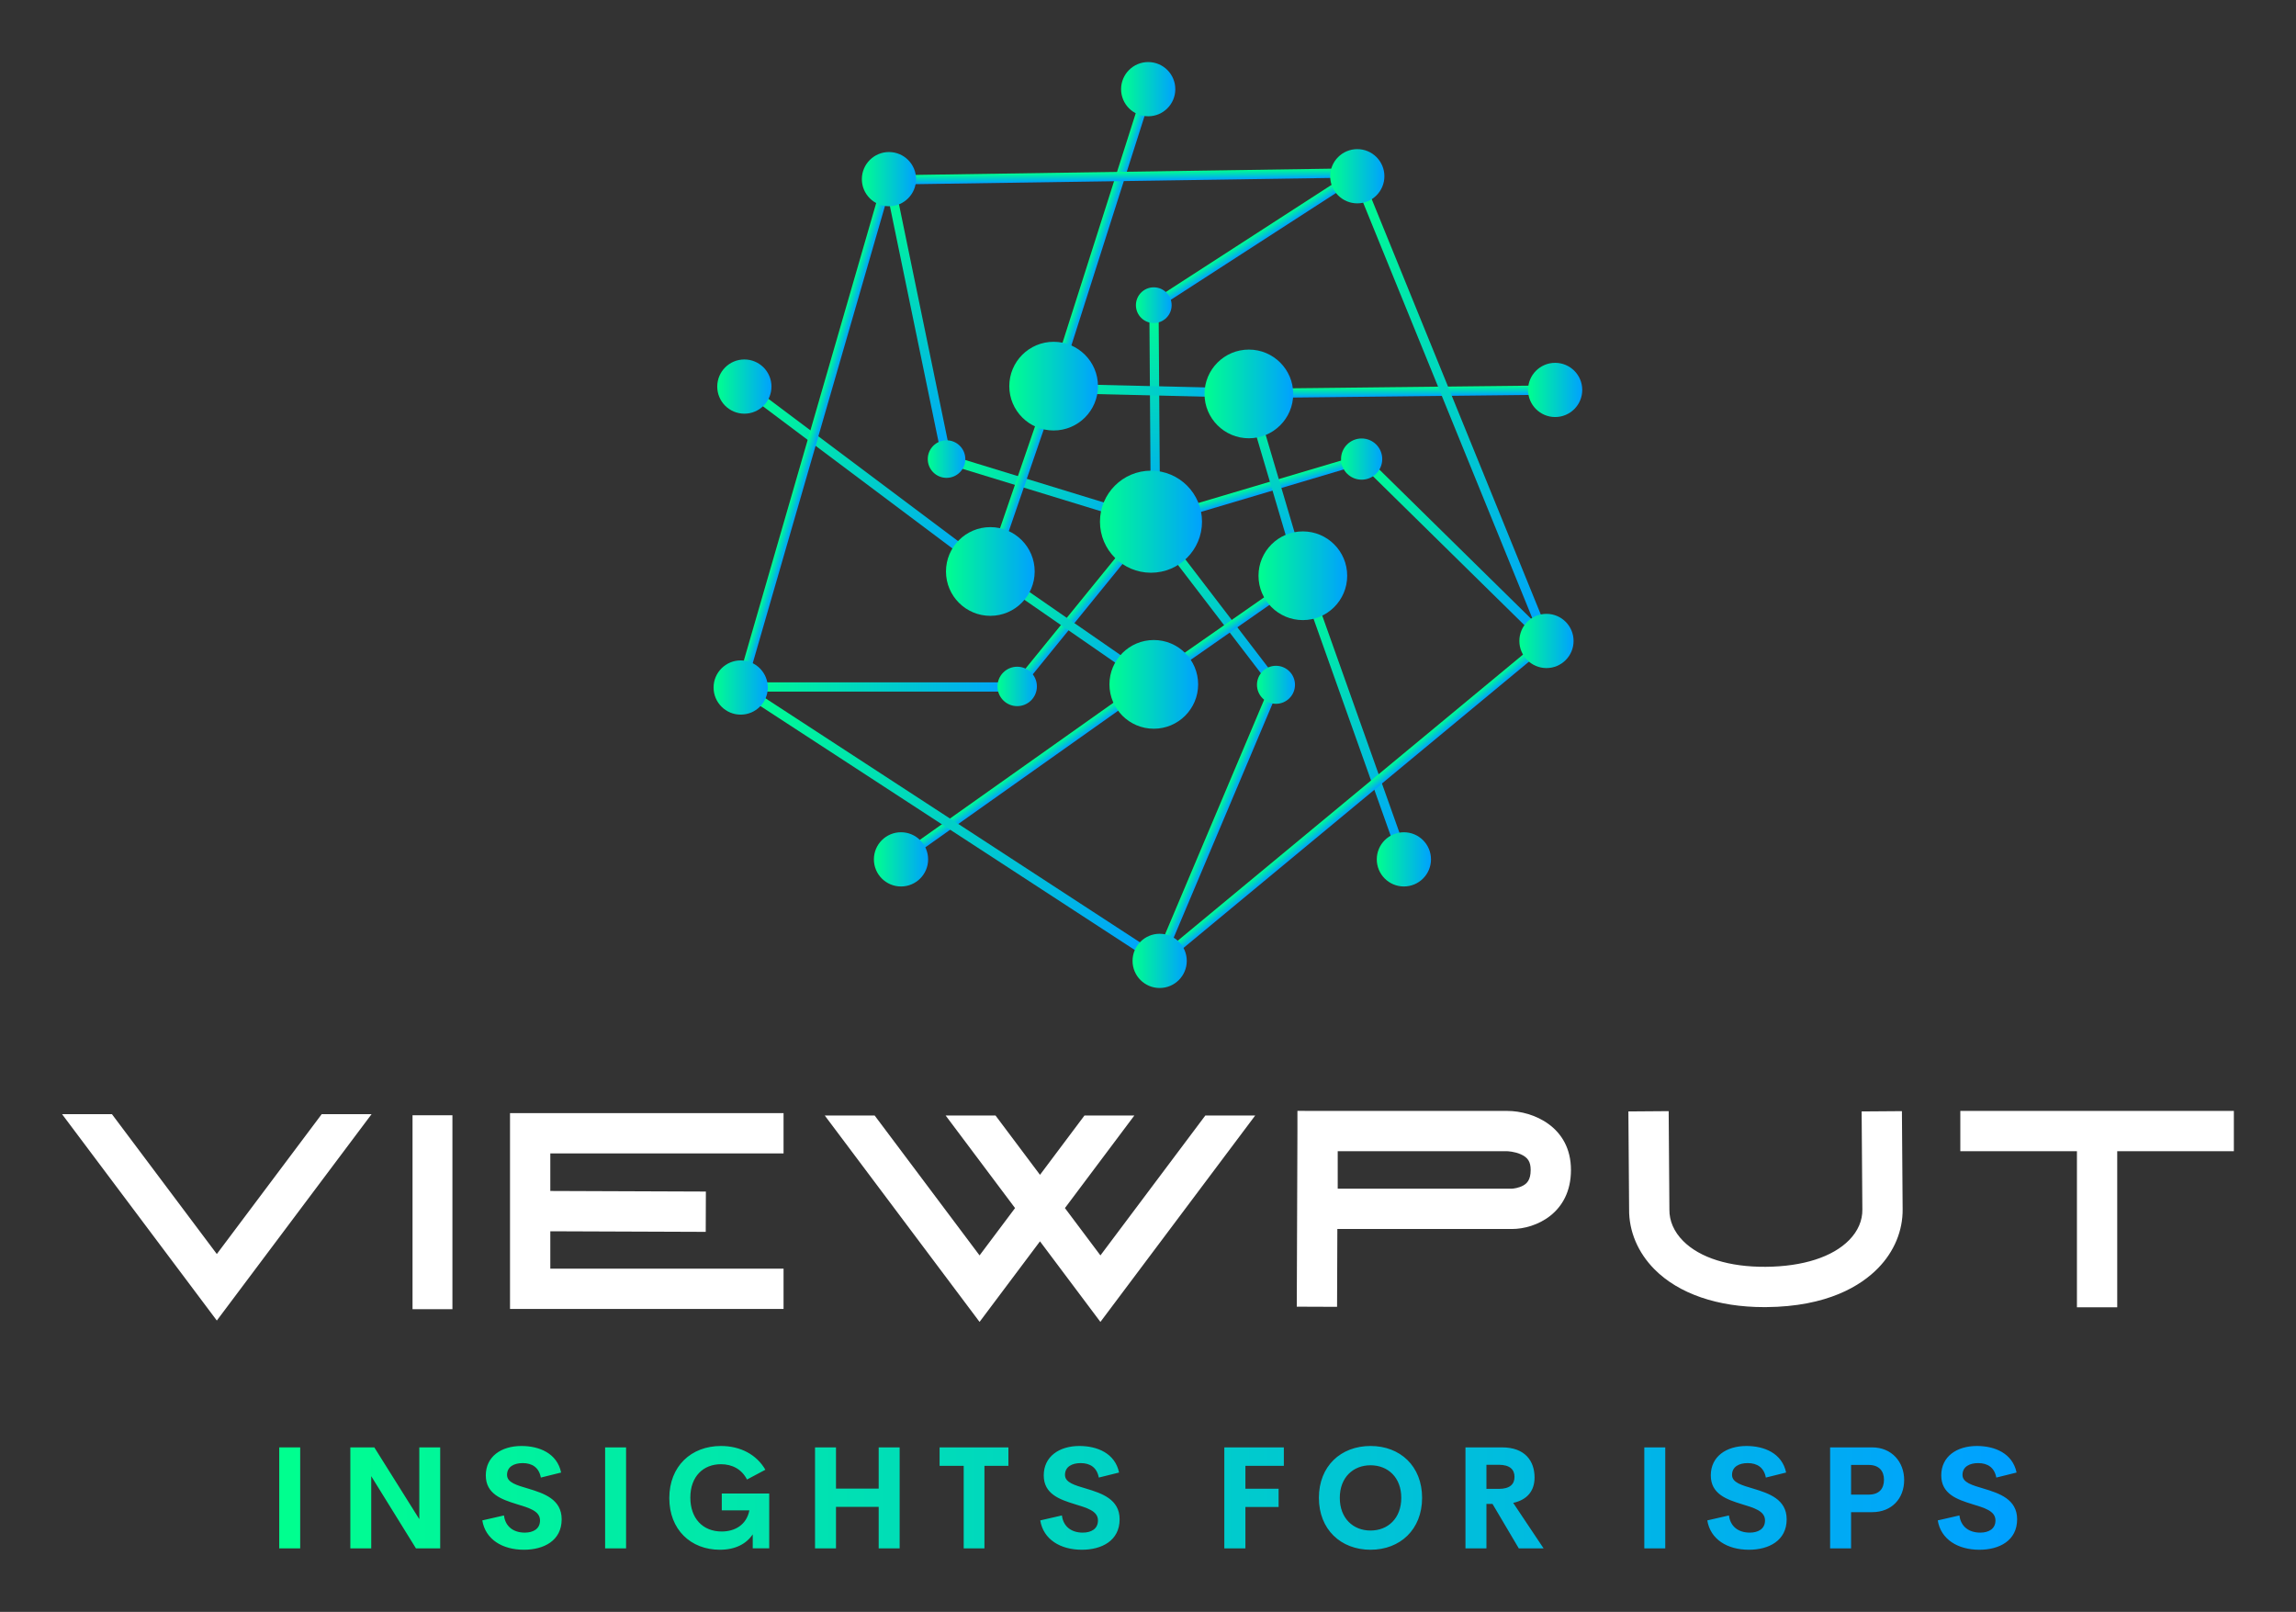 
        <svg xmlns="http://www.w3.org/2000/svg" xmlns:xlink="http://www.w3.org/1999/xlink" version="1.1" width="3171.429" 
        height="2226.14" viewBox="0 0 3171.429 2226.14">
			
			<rect x="0" y="0" width="3171.429" height="2226.14" fill="#333333" stroke="none"/>
			
			<g transform="scale(8.571) translate(10, 10)">
				<defs id="SvgjsDefs1001"><linearGradient id="SvgjsLinearGradient1013"><stop id="SvgjsStop1014" stop-color="#00ff8f" offset="0"></stop><stop id="SvgjsStop1015" stop-color="#00a1ff" offset="1"></stop></linearGradient><linearGradient id="SvgjsLinearGradient1016"><stop id="SvgjsStop1017" stop-color="#00ff8f" offset="0"></stop><stop id="SvgjsStop1018" stop-color="#00a1ff" offset="1"></stop></linearGradient></defs><g id="SvgjsG1007" featureKey="symbolFeature-0" transform="matrix(1.492,0,0,1.492,100.395,0.001)" fill="url(#SvgjsLinearGradient1013)"><rect xmlns="http://www.w3.org/2000/svg" x="42.607" y="47.076" transform="matrix(0.776 0.631 -0.631 0.776 46.567 -14.077)" width="1" height="22.92"></rect><rect xmlns="http://www.w3.org/2000/svg" x="45.986" y="57.948" transform="matrix(0.608 0.794 -0.794 0.608 68.743 -22.414)" width="22.194" height="1"></rect><rect xmlns="http://www.w3.org/2000/svg" x="61.209" y="34.391" transform="matrix(0.285 0.959 -0.959 0.285 88.462 -26.075)" width="1" height="23.738"></rect><rect xmlns="http://www.w3.org/2000/svg" x="38.984" y="37.368" transform="matrix(0.007 1 -1 0.007 88.247 -13.169)" width="23.546" height="1"></rect><rect xmlns="http://www.w3.org/2000/svg" x="27.744" y="45.76" transform="matrix(0.956 0.293 -0.293 0.956 15.268 -9.478)" width="23.094" height="1"></rect><rect xmlns="http://www.w3.org/2000/svg" x="35.832" y="34.683" transform="matrix(0.946 0.325 -0.325 0.946 16.643 -9.366)" width="1" height="20.809"></rect><rect xmlns="http://www.w3.org/2000/svg" x="31.072" y="60.446" transform="matrix(0.822 0.569 -0.569 0.822 42.108 -12.866)" width="21.141" height="1"></rect><rect xmlns="http://www.w3.org/2000/svg" x="58.047" y="51.212" transform="matrix(0.572 0.82 -0.82 0.572 75.267 -21.82)" width="1" height="20.036"></rect><rect xmlns="http://www.w3.org/2000/svg" x="53.541" y="45.129" transform="matrix(0.284 0.959 -0.959 0.284 89.417 -28.548)" width="20.584" height="1"></rect><rect xmlns="http://www.w3.org/2000/svg" x="39.708" y="35.004" transform="matrix(1 0.024 -0.024 1 0.878 -1.212)" width="21.201" height="1"></rect><rect xmlns="http://www.w3.org/2000/svg" x="36.331" y="59.987" transform="matrix(0.578 0.816 -0.816 0.578 77.966 2.224)" width="1" height="33.1"></rect><rect xmlns="http://www.w3.org/2000/svg" x="55.959" y="70.302" transform="matrix(0.335 0.942 -0.942 0.335 114.719 -20.953)" width="32.492" height="1"></rect><rect xmlns="http://www.w3.org/2000/svg" x="76.946" y="19.044" transform="matrix(0.011 1 -1 0.011 112.198 -42.238)" width="1" height="33.083"></rect><rect xmlns="http://www.w3.org/2000/svg" x="44.371" y="2.123" transform="matrix(0.953 0.304 -0.304 0.953 7.922 -12.733)" width="0.999" height="33.928"></rect><rect xmlns="http://www.w3.org/2000/svg" x="3.101" y="44.487" transform="matrix(0.8 0.6 -0.6 0.8 30.9 -2.818)" width="33.161" height="1"></rect><rect xmlns="http://www.w3.org/2000/svg" x="13.446" y="11.595" transform="matrix(0.961 0.278 -0.278 0.961 11.716 -2.296)" width="1" height="57.08"></rect><rect xmlns="http://www.w3.org/2000/svg" x="1.626" y="81.812" transform="matrix(0.838 0.546 -0.546 0.838 49.627 -2.277)" width="54.033" height="1"></rect><rect xmlns="http://www.w3.org/2000/svg" x="71.659" y="52.69" transform="matrix(0.638 0.77 -0.77 0.638 87.625 -26.671)" width="1" height="54.215"></rect><rect xmlns="http://www.w3.org/2000/svg" x="55.738" y="36.926" transform="matrix(0.377 0.926 -0.926 0.377 86.266 -53.405)" width="54.19" height="1"></rect><rect xmlns="http://www.w3.org/2000/svg" x="46.824" y="-12.954" transform="matrix(0.015 1 -1 0.015 58.972 -35.158)" width="1" height="50.592"></rect><rect xmlns="http://www.w3.org/2000/svg" x="6.016" y="66.991" width="29.866" height="1"></rect><rect xmlns="http://www.w3.org/2000/svg" x="9.472" y="27.565" transform="matrix(0.202 0.979 -0.979 0.202 47.599 -2.311)" width="31.493" height="1"></rect><rect xmlns="http://www.w3.org/2000/svg" x="61.126" y="6.058" transform="matrix(0.543 0.84 -0.84 0.543 44.248 -43)" width="1" height="26.18"></rect><rect xmlns="http://www.w3.org/2000/svg" x="69.065" y="52.2" transform="matrix(0.713 0.701 -0.701 0.713 60.821 -43.126)" width="28.006" height="1"></rect><rect xmlns="http://www.w3.org/2000/svg" x="57.052" y="65.986" transform="matrix(0.921 0.389 -0.389 0.921 36.441 -15.905)" width="1" height="32.356"></rect><circle xmlns="http://www.w3.org/2000/svg" cx="6.41" cy="35.047" r="2.928"></circle><circle xmlns="http://www.w3.org/2000/svg" cx="32.979" cy="55.017" r="4.79"></circle><circle xmlns="http://www.w3.org/2000/svg" cx="93.05" cy="62.521" r="2.928"></circle><circle xmlns="http://www.w3.org/2000/svg" cx="93.987" cy="35.41" r="2.927"></circle><circle xmlns="http://www.w3.org/2000/svg" cx="51.269" cy="97.073" r="2.928"></circle><circle xmlns="http://www.w3.org/2000/svg" cx="6.014" cy="67.55" r="2.928"></circle><circle xmlns="http://www.w3.org/2000/svg" cx="50.332" cy="49.641" r="5.511"></circle><circle xmlns="http://www.w3.org/2000/svg" cx="39.816" cy="35" r="4.789"></circle><circle xmlns="http://www.w3.org/2000/svg" cx="60.904" cy="35.842" r="4.79"></circle><circle xmlns="http://www.w3.org/2000/svg" cx="77.649" cy="86.109" r="2.927"></circle><circle xmlns="http://www.w3.org/2000/svg" cx="50.635" cy="67.21" r="4.79"></circle><circle xmlns="http://www.w3.org/2000/svg" cx="66.735" cy="55.478" r="4.79"></circle><circle xmlns="http://www.w3.org/2000/svg" cx="28.249" cy="42.878" r="2.028"></circle><circle xmlns="http://www.w3.org/2000/svg" cx="50.633" cy="26.257" r="1.929"></circle><circle xmlns="http://www.w3.org/2000/svg" cx="35.881" cy="67.432" r="2.128"></circle><circle xmlns="http://www.w3.org/2000/svg" cx="63.833" cy="67.256" r="2.053"></circle><circle xmlns="http://www.w3.org/2000/svg" cx="50.031" cy="2.927" r="2.928"></circle><circle xmlns="http://www.w3.org/2000/svg" cx="72.616" cy="12.331" r="2.928"></circle><circle xmlns="http://www.w3.org/2000/svg" cx="73.085" cy="42.878" r="2.225"></circle><circle xmlns="http://www.w3.org/2000/svg" cx="23.331" cy="86.109" r="2.928"></circle><circle xmlns="http://www.w3.org/2000/svg" cx="22.03" cy="12.645" r="2.928"></circle></g><g id="SvgjsG1008" featureKey="nameFeature-0" transform="matrix(1.383,0,0,1.383,-2.017,145.571)" fill="#ffffff"><path d="M31.717 17.324 l5.811 0 l-18.034 24.047 l-18.036 -24.047 l5.812 0 l12.224 16.298 z M46.948 40.049 l-4.649 0 l0 -22.591 l4.649 0 l0 22.591 z M85.534 21.902 l-27.18 0 l0 4.373 l18.128 0.068 l-0.017 4.696 l-18.111 -0.068 l0 4.356 l27.18 0 l0 4.695 l-31.875 0 l0 -22.815 l31.875 0 l0 4.695 z M134.68 17.485 l5.811 0 l-18.034 24.047 l-7.042 -9.389 l-7.041 9.389 l-18.036 -24.047 l5.812 0 l12.224 16.298 l4.136 -5.515 l-8.088 -10.784 l5.812 0 l5.182 6.91 l5.182 -6.91 l5.811 0 l-8.087 10.784 l4.136 5.515 z M169.888 16.95 c2.975 0 7.4 1.832 7.4 6.878 s-4.113 6.878 -6.878 6.878 l-20.344 0 l-0.033 9.068 l-4.695 -0.018 l0.076 -20.455 l0 -2.351 l0.009 0 l0 -0.009 l2.348 0.009 l22.118 0 z M171.711 25.647 c0.436 -0.241 0.883 -0.646 0.882 -1.819 c0 -0.943 -0.319 -1.454 -1.139 -1.821 c-0.745 -0.334 -1.558 -0.361 -1.566 -0.361 l-19.779 0 l0 4.364 l20.281 0 c0.205 -0.007 0.816 -0.084 1.32 -0.363 z M215.854 16.974 l0.084 11.4 c0.034 2.522 -0.984 4.971 -2.866 6.896 c-1.996 2.041 -5.882 4.484 -13.054 4.537 c-0.07 0.001 -0.139 0.001 -0.208 0.001 c-5.429 0 -9.963 -1.56 -12.785 -4.402 c-1.94 -1.954 -2.991 -4.444 -2.961 -7.013 l-0.084 -11.384 l4.695 -0.035 l0.084 11.433 l-0 0.026 c-0.019 1.325 0.533 2.591 1.598 3.664 c1.96 1.975 5.377 3.043 9.627 3.014 c4.335 -0.032 7.791 -1.142 9.732 -3.125 c1.018 -1.041 1.547 -2.269 1.528 -3.553 l0 -0.017 l-0.084 -11.407 z M222.659 16.95 l31.875 0 l0 4.695 l-13.591 0 l0 18.186 l-4.695 0 l0 -18.186 l-13.589 0 l0 -4.695 z"></path></g><g id="SvgjsG1009" featureKey="sloganFeature-0" transform="matrix(1.153,0,0,1.153,32.895,216.437)" fill="url(#SvgjsLinearGradient1016)"><path d="M1.826 20 l0 -14.111 l2.93 0 l0 14.111 l-2.93 0 z M21.404 5.889 l2.92 0 l0 14.111 l-3.389 0 l-6.25 -10.088 l0 10.088 l-2.92 0 l0 -14.111 l3.35 0 l6.289 10.029 l0 -10.029 z M36.03 20.195 c-3.027 0 -5.391 -1.455 -5.82 -4.102 l3.027 -0.693 c0.195 1.582 1.357 2.402 2.91 2.402 c1.191 0 2.139 -0.527 2.129 -1.719 c-0.01 -1.328 -1.572 -1.748 -3.291 -2.275 c-2.07 -0.645 -4.287 -1.406 -4.287 -4.004 c0 -2.627 2.148 -4.111 4.981 -4.111 c2.481 0 4.981 1.006 5.547 3.711 l-2.832 0.703 c-0.264 -1.406 -1.211 -2.022 -2.539 -2.022 c-1.182 0 -2.188 0.488 -2.188 1.65 c0 1.084 1.387 1.445 2.988 1.924 c2.129 0.645 4.648 1.465 4.648 4.277 c0 2.998 -2.51 4.258 -5.273 4.258 z M47.376 20 l0 -14.111 l2.93 0 l0 14.111 l-2.93 0 z M63.418 20.195 c-4.072 0 -7.07 -2.812 -7.07 -7.217 c0 -4.463 3.066 -7.285 7.217 -7.285 c2.725 0 4.981 1.201 6.211 3.32 l-2.568 1.367 c-0.742 -1.445 -2.07 -2.139 -3.643 -2.139 c-2.441 0 -4.277 1.68 -4.277 4.668 c0 2.881 1.719 4.736 4.385 4.736 c1.807 0 3.467 -0.898 3.867 -2.959 l-3.857 0 l0 -2.353 l6.631 0 l0 7.666 l-2.305 0 l0 -1.953 c-0.908 1.338 -2.432 2.148 -4.59 2.148 z M85.613 5.889 l2.93 0 l0 14.111 l-2.93 0 l0 -5.801 l-5.967 0 l0 5.801 l-2.93 0 l0 -14.111 l2.93 0 l0 5.762 l5.967 0 l0 -5.762 z M103.745 5.889 l0 2.578 l-3.35 0 l0 11.533 l-2.9 0 l0 -11.533 l-3.369 0 l0 -2.578 l9.619 0 z M114.016 20.195 c-3.027 0 -5.391 -1.455 -5.82 -4.102 l3.027 -0.693 c0.195 1.582 1.357 2.402 2.91 2.402 c1.191 0 2.139 -0.527 2.129 -1.719 c-0.01 -1.328 -1.572 -1.748 -3.291 -2.275 c-2.07 -0.645 -4.287 -1.406 -4.287 -4.004 c0 -2.627 2.148 -4.111 4.981 -4.111 c2.481 0 4.981 1.006 5.547 3.711 l-2.832 0.703 c-0.264 -1.406 -1.211 -2.022 -2.539 -2.022 c-1.182 0 -2.188 0.488 -2.188 1.65 c0 1.084 1.387 1.445 2.988 1.924 c2.129 0.645 4.648 1.465 4.648 4.277 c0 2.998 -2.51 4.258 -5.273 4.258 z M142.243 8.467 l-5.371 0 l0 3.203 l4.639 0 l0 2.549 l-4.639 0 l0 5.781 l-2.949 0 l0 -14.111 l8.32 0 l0 2.578 z M154.36 20.195 c-4.15 0 -7.217 -2.832 -7.217 -7.256 c0 -4.434 3.066 -7.246 7.217 -7.246 c4.141 0 7.207 2.812 7.207 7.246 c0 4.424 -3.066 7.256 -7.207 7.256 z M154.36 17.51 c2.432 0 4.297 -1.709 4.297 -4.57 c0 -2.852 -1.865 -4.551 -4.297 -4.551 s-4.297 1.699 -4.297 4.551 c0 2.861 1.865 4.57 4.297 4.57 z M175.081 20 l-3.672 -6.211 l-0.85 0 l0 6.211 l-2.93 0 l0 -14.111 l5.117 0 c3.193 0 4.541 1.885 4.541 4.219 c0 1.895 -1.074 3.125 -2.988 3.535 l4.248 6.357 l-3.467 0 z M170.559 8.32 l0 3.369 l1.728 0 c1.562 0 2.197 -0.664 2.197 -1.68 c0 -1.006 -0.635 -1.69 -2.197 -1.69 l-1.728 0 z M192.625 20 l0 -14.111 l2.93 0 l0 14.111 l-2.93 0 z M207.251 20.195 c-3.027 0 -5.391 -1.455 -5.82 -4.102 l3.027 -0.693 c0.195 1.582 1.357 2.402 2.91 2.402 c1.191 0 2.139 -0.527 2.129 -1.719 c-0.01 -1.328 -1.572 -1.748 -3.291 -2.275 c-2.07 -0.645 -4.287 -1.406 -4.287 -4.004 c0 -2.627 2.148 -4.111 4.981 -4.111 c2.481 0 4.981 1.006 5.547 3.711 l-2.832 0.703 c-0.264 -1.406 -1.211 -2.022 -2.539 -2.022 c-1.182 0 -2.188 0.488 -2.188 1.65 c0 1.084 1.387 1.445 2.988 1.924 c2.129 0.645 4.648 1.465 4.648 4.277 c0 2.998 -2.51 4.258 -5.273 4.258 z M224.465 5.889 c2.764 0 4.482 2.051 4.482 4.561 c0 2.568 -1.719 4.492 -4.482 4.492 l-2.939 0 l0 5.059 l-2.93 0 l0 -14.111 l5.869 0 z M223.977 12.49 c1.465 0 2.148 -0.811 2.148 -2.08 c0 -1.221 -0.684 -2.07 -2.148 -2.07 l-2.451 0 l0 4.15 l2.451 0 z M239.463 20.195 c-3.027 0 -5.391 -1.455 -5.82 -4.102 l3.027 -0.693 c0.195 1.582 1.357 2.402 2.91 2.402 c1.191 0 2.139 -0.527 2.129 -1.719 c-0.01 -1.328 -1.572 -1.748 -3.291 -2.275 c-2.07 -0.645 -4.287 -1.406 -4.287 -4.004 c0 -2.627 2.148 -4.111 4.981 -4.111 c2.481 0 4.981 1.006 5.547 3.711 l-2.832 0.703 c-0.264 -1.406 -1.211 -2.022 -2.539 -2.022 c-1.182 0 -2.188 0.488 -2.188 1.65 c0 1.084 1.387 1.445 2.988 1.924 c2.129 0.645 4.648 1.465 4.648 4.277 c0 2.998 -2.51 4.258 -5.273 4.258 z"></path></g>
			</g>
		</svg>
	
